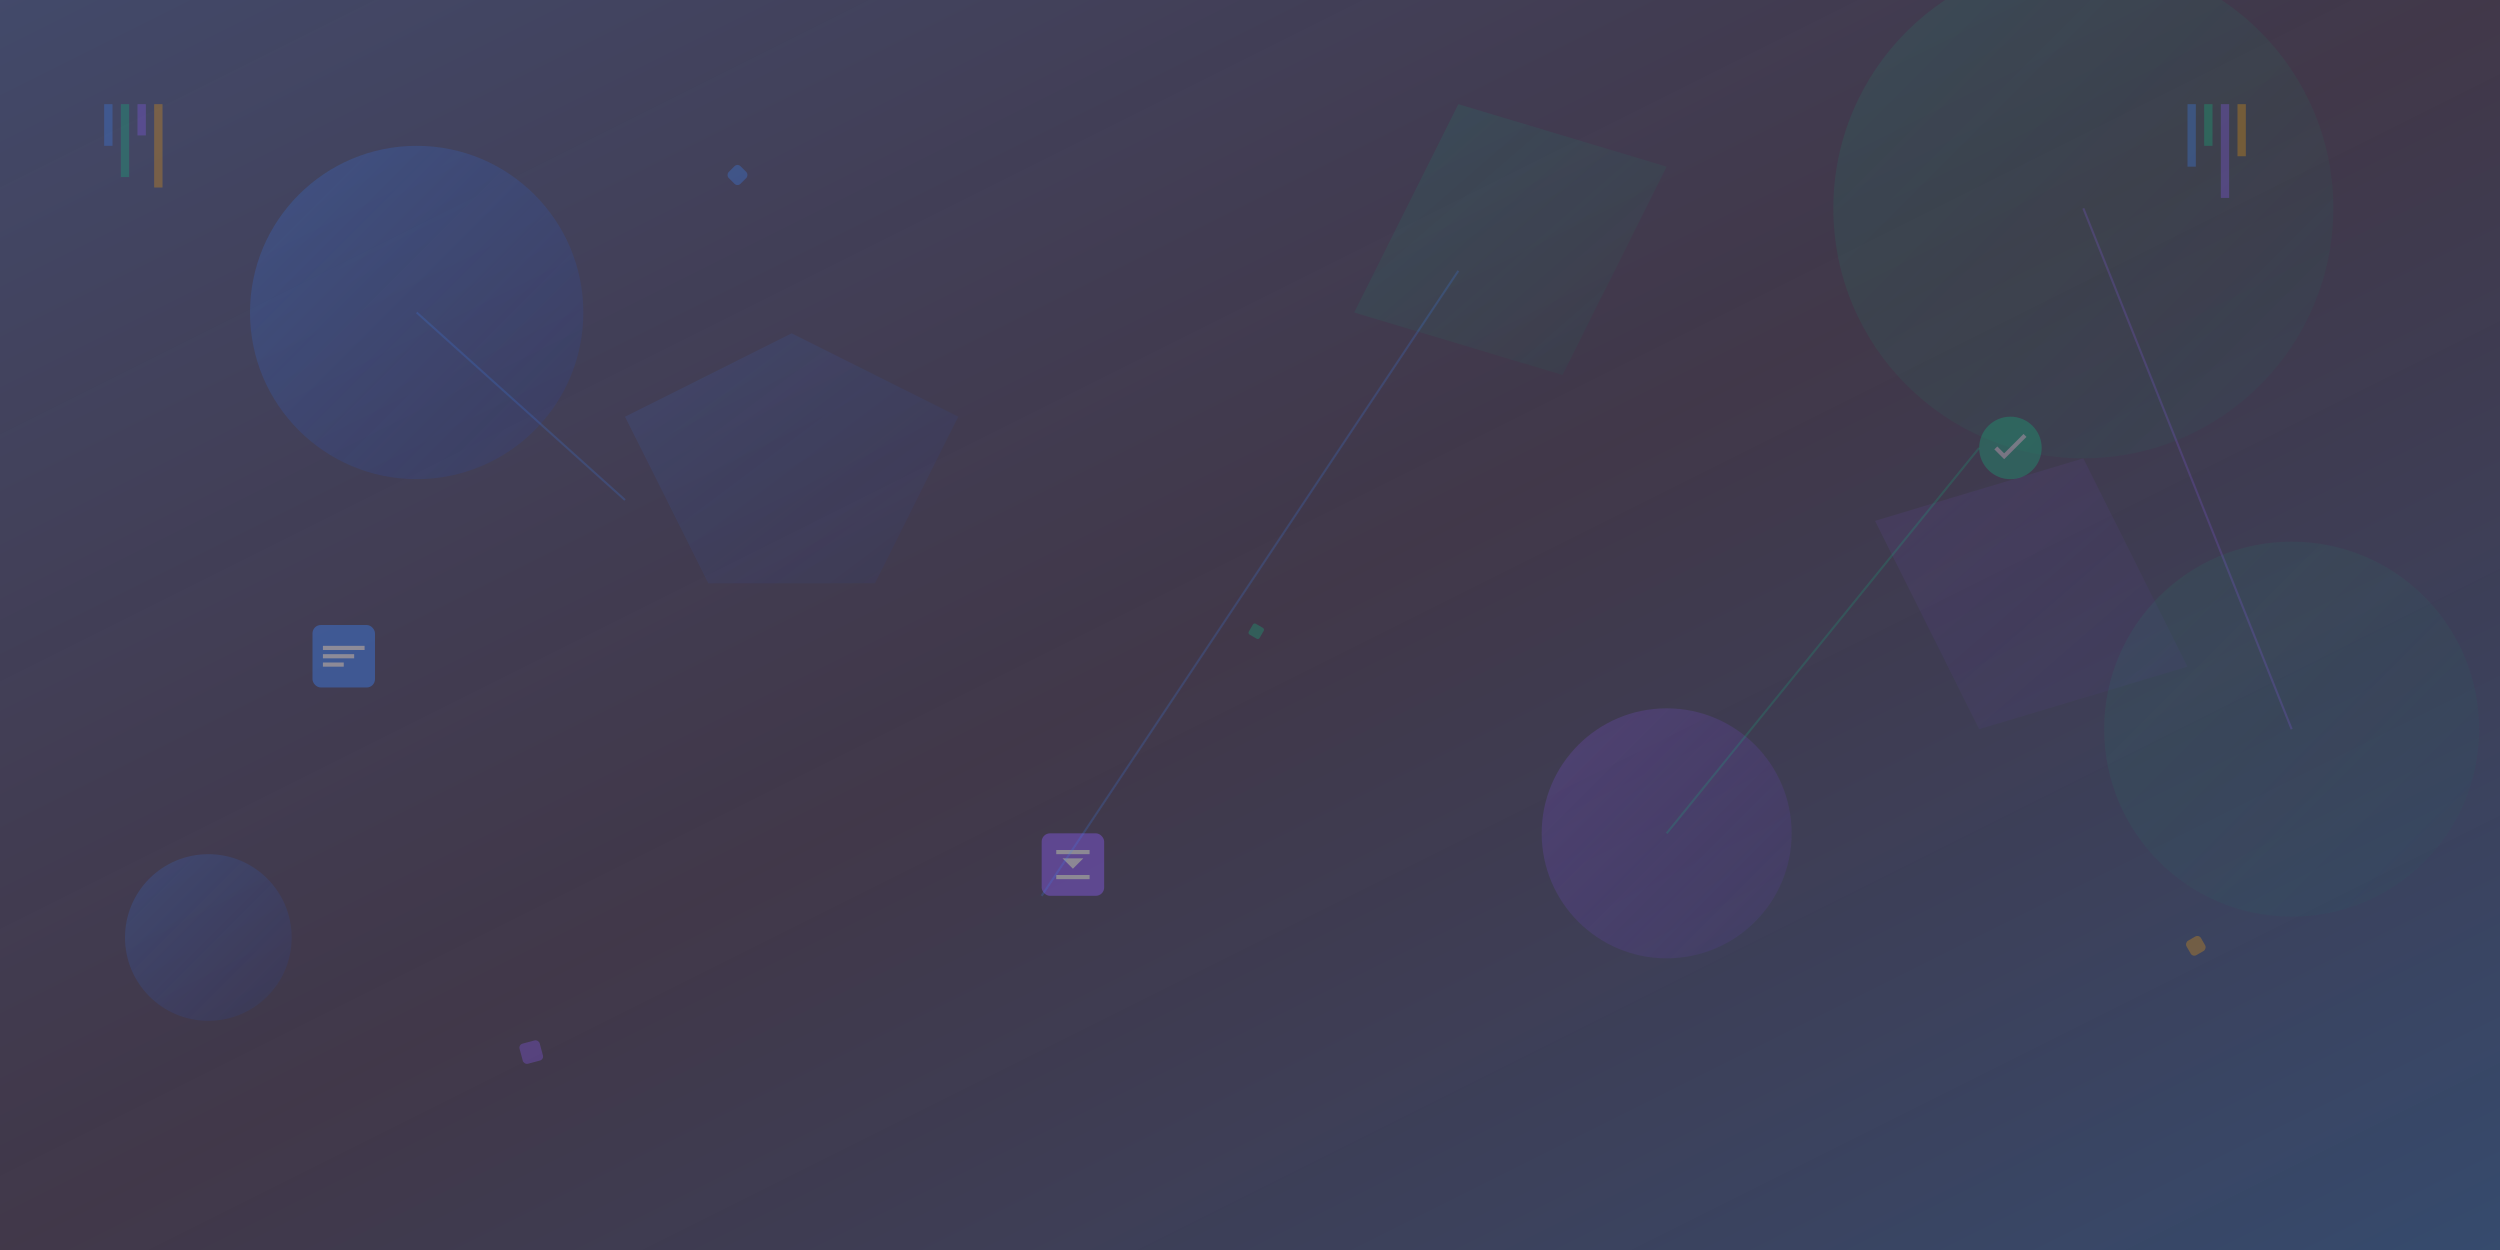 <svg width="1200" height="600" viewBox="0 0 1200 600" fill="none" xmlns="http://www.w3.org/2000/svg">
  <rect x="0" y="0" width="1200" height="600" fill="#333333" stroke="none"/>
  <!-- Background gradient -->
  <defs>
    <linearGradient id="bg-gradient" x1="0%" y1="0%" x2="100%" y2="100%">
      <stop offset="0%" style="stop-color:#667eea;stop-opacity:0.3" />
      <stop offset="50%" style="stop-color:#764ba2;stop-opacity:0.2" />
      <stop offset="100%" style="stop-color:#3B82F6;stop-opacity:0.3" />
    </linearGradient>
    <linearGradient id="shape-gradient-1" x1="0%" y1="0%" x2="100%" y2="100%">
      <stop offset="0%" style="stop-color:#3B82F6;stop-opacity:0.4" />
      <stop offset="100%" style="stop-color:#1E40AF;stop-opacity:0.2" />
    </linearGradient>
    <linearGradient id="shape-gradient-2" x1="0%" y1="0%" x2="100%" y2="100%">
      <stop offset="0%" style="stop-color:#10B981;stop-opacity:0.3" />
      <stop offset="100%" style="stop-color:#059669;stop-opacity:0.1" />
    </linearGradient>
    <linearGradient id="shape-gradient-3" x1="0%" y1="0%" x2="100%" y2="100%">
      <stop offset="0%" style="stop-color:#8B5CF6;stop-opacity:0.3" />
      <stop offset="100%" style="stop-color:#7C3AED;stop-opacity:0.1" />
    </linearGradient>
  </defs>
  
  <!-- Background -->
  <rect width="1200" height="600" fill="url(#bg-gradient)"/>
  
  <!-- Abstract shapes -->
  <circle cx="200" cy="150" r="80" fill="url(#shape-gradient-1)" opacity="0.6"/>
  <circle cx="1000" cy="100" r="120" fill="url(#shape-gradient-2)" opacity="0.4"/>
  <circle cx="800" cy="400" r="60" fill="url(#shape-gradient-3)" opacity="0.7"/>
  <circle cx="100" cy="450" r="40" fill="url(#shape-gradient-1)" opacity="0.5"/>
  <circle cx="1100" cy="350" r="90" fill="url(#shape-gradient-2)" opacity="0.3"/>
  
  <!-- Geometric shapes -->
  <polygon points="300,200 380,160 460,200 420,280 340,280" fill="url(#shape-gradient-1)" opacity="0.3"/>
  <polygon points="700,50 800,80 750,180 650,150" fill="url(#shape-gradient-2)" opacity="0.4"/>
  <polygon points="900,250 1000,220 1050,320 950,350" fill="url(#shape-gradient-3)" opacity="0.3"/>
  
  <!-- Business icons scattered -->
  <g transform="translate(150, 300)" opacity="0.4">
    <rect width="30" height="30" rx="4" fill="#3B82F6"/>
    <path d="M5 10H25V12H5V10Z" fill="white"/>
    <path d="M5 14H20V16H5V14Z" fill="white"/>
    <path d="M5 18H15V20H5V18Z" fill="white"/>
  </g>
  
  <g transform="translate(950, 200)" opacity="0.3">
    <circle cx="15" cy="15" r="15" fill="#10B981"/>
    <path d="M8 15L12 19L22 9" stroke="white" stroke-width="2" fill="none"/>
  </g>
  
  <g transform="translate(500, 400)" opacity="0.4">
    <rect width="30" height="30" rx="4" fill="#8B5CF6"/>
    <path d="M7 8H23V10H7V8Z" fill="white"/>
    <path d="M10 12L15 17L20 12" fill="white"/>
    <path d="M7 20H23V22H7V20Z" fill="white"/>
  </g>
  
  <!-- Network connections -->
  <g opacity="0.2">
    <line x1="200" y1="150" x2="300" y2="240" stroke="#3B82F6" stroke-width="1"/>
    <line x1="800" y1="400" x2="950" y2="215" stroke="#10B981" stroke-width="1"/>
    <line x1="1000" y1="100" x2="1100" y2="350" stroke="#8B5CF6" stroke-width="1"/>
    <line x1="500" y1="430" x2="700" y2="130" stroke="#3B82F6" stroke-width="1"/>
  </g>
  
  <!-- Floating elements -->
  <g opacity="0.3">
    <rect x="350" y="80" width="8" height="8" rx="2" fill="#3B82F6" transform="rotate(45 354 84)"/>
    <rect x="600" y="300" width="6" height="6" rx="1" fill="#10B981" transform="rotate(30 603 303)"/>
    <rect x="250" y="500" width="10" height="10" rx="2" fill="#8B5CF6" transform="rotate(-15 255 505)"/>
    <rect x="1050" y="450" width="8" height="8" rx="2" fill="#F59E0B" transform="rotate(60 1054 454)"/>
  </g>
  
  <!-- Data visualization elements -->
  <g transform="translate(50, 50)" opacity="0.3">
    <rect width="4" height="20" fill="#3B82F6"/>
    <rect x="8" width="4" height="35" fill="#10B981"/>
    <rect x="16" width="4" height="15" fill="#8B5CF6"/>
    <rect x="24" width="4" height="40" fill="#F59E0B"/>
  </g>
  
  <g transform="translate(1050, 50)" opacity="0.3">
    <rect width="4" height="30" fill="#3B82F6"/>
    <rect x="8" width="4" height="20" fill="#10B981"/>
    <rect x="16" width="4" height="45" fill="#8B5CF6"/>
    <rect x="24" width="4" height="25" fill="#F59E0B"/>
  </g>
</svg>

